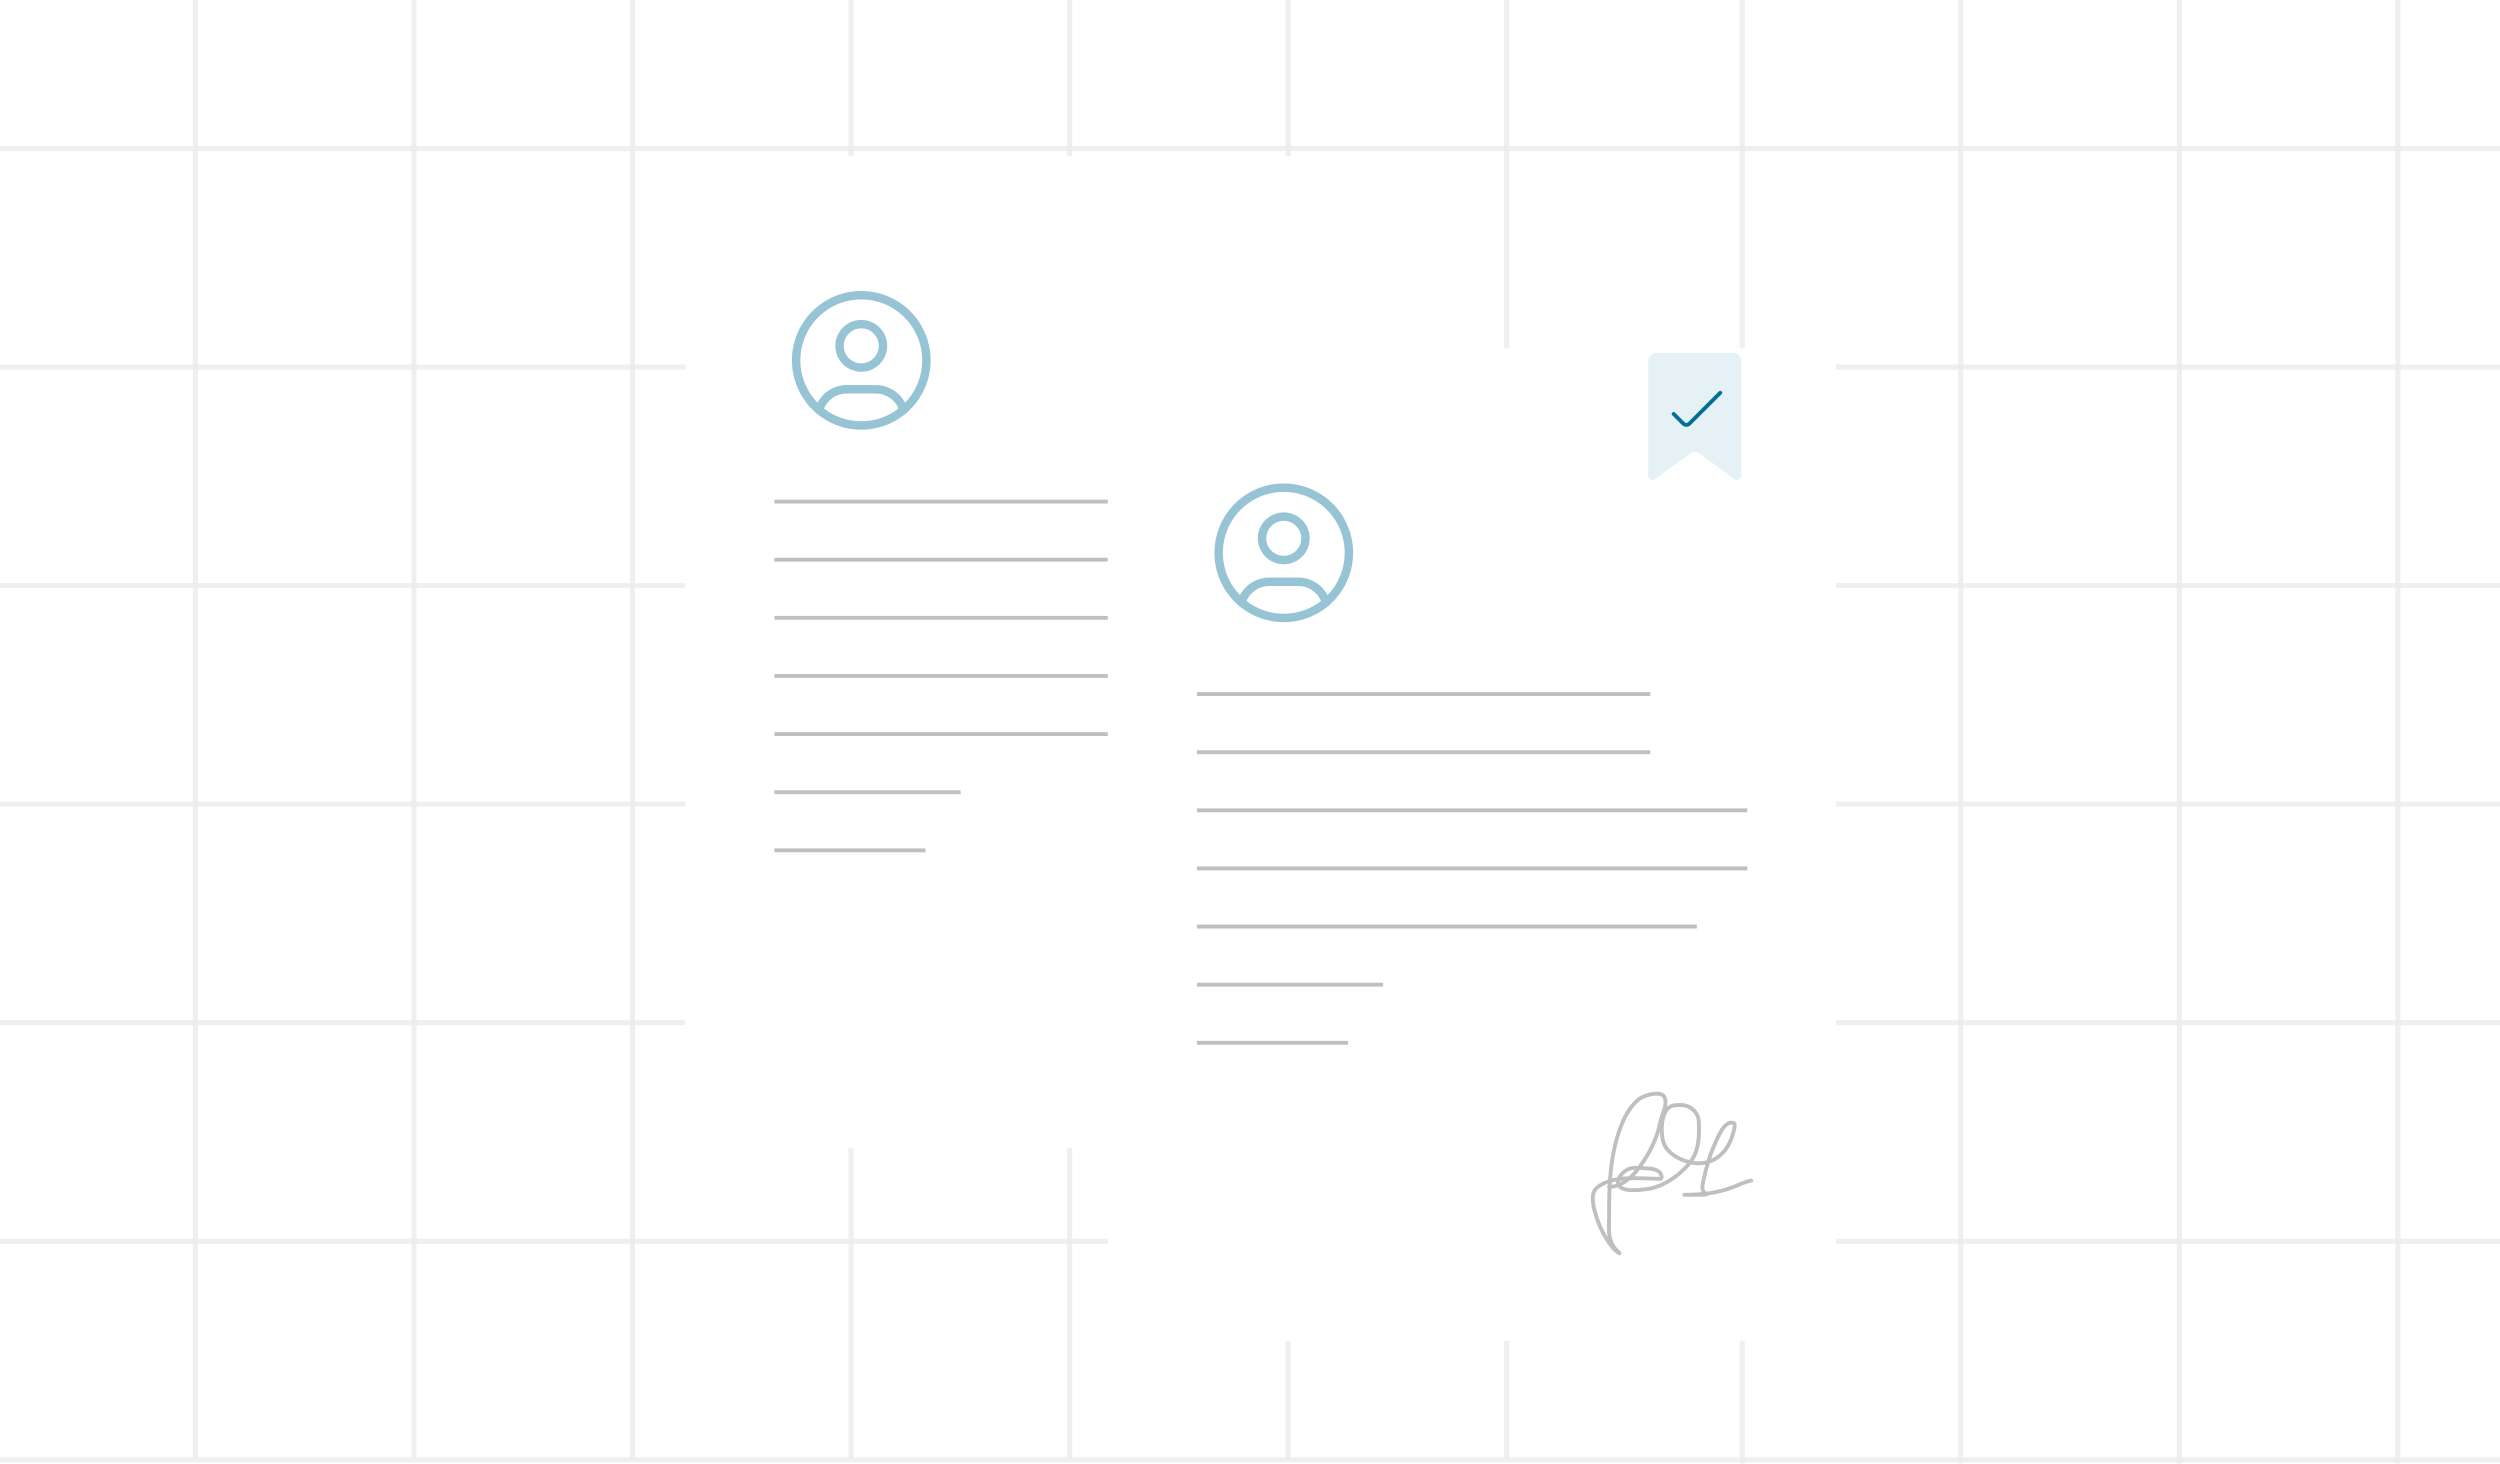 <svg width="480" height="281" viewBox="0 0 480 281" fill="none" xmlns="http://www.w3.org/2000/svg">
<g clip-path="url(#clip0_4793_137803)">
<rect width="480" height="281" fill="white"/>
<g opacity="0.8">
<line x1="37.512" y1="280" x2="37.512" y2="-186.484" stroke="#EBEBEB" stroke-width="0.976"/>
<line x1="79.474" y1="280" x2="79.474" y2="-186.484" stroke="#EBEBEB" stroke-width="0.976"/>
<line x1="121.436" y1="280" x2="121.436" y2="-186.484" stroke="#EBEBEB" stroke-width="0.976"/>
<line x1="163.398" y1="280" x2="163.398" y2="-186.484" stroke="#EBEBEB" stroke-width="0.976"/>
<line x1="205.36" y1="280" x2="205.36" y2="-186.484" stroke="#EBEBEB" stroke-width="0.976"/>
<line x1="247.321" y1="280" x2="247.321" y2="-186.484" stroke="#EBEBEB" stroke-width="0.976"/>
<line x1="289.283" y1="280" x2="289.283" y2="-186.484" stroke="#EBEBEB" stroke-width="0.976"/>
</g>
<g opacity="0.8">
<line y1="28.512" x2="484.024" y2="28.512" stroke="#EBEBEB" stroke-width="0.976"/>
<line y1="70.474" x2="484.024" y2="70.474" stroke="#EBEBEB" stroke-width="0.976"/>
<line y1="112.436" x2="484.024" y2="112.436" stroke="#EBEBEB" stroke-width="0.976"/>
<line y1="154.398" x2="484.024" y2="154.398" stroke="#EBEBEB" stroke-width="0.976"/>
<line y1="196.359" x2="484.024" y2="196.359" stroke="#EBEBEB" stroke-width="0.976"/>
<line y1="238.321" x2="484.024" y2="238.321" stroke="#EBEBEB" stroke-width="0.976"/>
<line y1="280.283" x2="484.024" y2="280.283" stroke="#EBEBEB" stroke-width="0.976"/>
</g>
<g opacity="0.8">
<line x1="334.512" y1="281" x2="334.512" y2="-185.484" stroke="#EBEBEB" stroke-width="0.976"/>
<line x1="376.474" y1="281" x2="376.474" y2="-185.484" stroke="#EBEBEB" stroke-width="0.976"/>
<line x1="418.436" y1="281" x2="418.436" y2="-185.484" stroke="#EBEBEB" stroke-width="0.976"/>
<line x1="460.398" y1="281" x2="460.398" y2="-185.484" stroke="#EBEBEB" stroke-width="0.976"/>
</g>
<g filter="url(#filter0_d_4793_137803)">
<rect x="129.333" y="27" width="139.88" height="190.475" rx="3.72" fill="white"/>
<line x1="146.458" y1="93.326" x2="233.511" y2="93.326" stroke="#BFBFBF" stroke-width="0.744"/>
<line x1="146.458" y1="104.487" x2="233.511" y2="104.487" stroke="#BFBFBF" stroke-width="0.744"/>
<line x1="146.458" y1="115.648" x2="252.115" y2="115.648" stroke="#BFBFBF" stroke-width="0.744"/>
<line x1="146.458" y1="126.809" x2="252.112" y2="126.809" stroke="#BFBFBF" stroke-width="0.744"/>
<line x1="146.458" y1="137.969" x2="242.443" y2="137.969" stroke="#BFBFBF" stroke-width="0.744"/>
<line x1="146.458" y1="149.13" x2="182.203" y2="149.13" stroke="#BFBFBF" stroke-width="0.744"/>
<line x1="146.458" y1="160.29" x2="175.476" y2="160.29" stroke="#BFBFBF" stroke-width="0.744"/>
<path d="M225.589 187.936C228.155 187.936 230.086 185.985 231.521 184.032C233.254 181.674 234.849 178.582 235.388 175.674C235.615 174.448 236.968 171.914 236.184 170.651C235.38 169.356 232.129 170.454 231.332 171.096C228.498 173.38 227.154 177.826 226.47 181.217C225.621 185.433 225.589 189.686 225.589 193.963C225.589 196.319 225.303 198.081 226.859 199.934C227.087 200.205 227.36 200.432 227.598 200.692C227.815 200.929 226.628 200.019 226.48 199.839C225.021 198.075 223.883 195.991 223.201 193.812C222.726 192.294 221.758 189.331 223.277 188.088C226.329 185.591 231.712 186.401 235.388 186.401C236.009 186.401 235.511 185.343 235.274 185.131C234.596 184.525 233.658 184.439 232.791 184.392C231.752 184.336 230.263 184.102 229.275 184.553C228.4 184.953 227.295 186.004 227.295 187.027C227.295 189.166 231.537 188.539 232.886 188.372C236.145 187.969 239.899 185.279 241.643 182.516C242.907 180.512 242.925 177.676 242.818 175.37C242.739 173.676 241.236 172.298 239.577 172.243C237.847 172.186 236.943 172.264 236.193 174.025C235.596 175.429 235.598 177.686 235.957 179.142C236.586 181.703 239.894 183.221 242.259 183.406C245.459 183.658 247.884 181.705 249.034 178.801C249.154 178.498 250.106 175.893 249.527 175.692C247.721 175.067 246.474 178.487 245.983 179.54C244.859 181.948 244.222 184.301 243.671 186.875C243.413 188.077 243.326 188.645 244.268 189.377C244.416 189.492 242.395 189.472 241.974 189.472C241.349 189.472 239.472 189.472 240.098 189.472C243.255 189.472 246.254 189.176 249.243 188.05C250.457 187.593 251.598 186.999 252.882 186.742" stroke="#BFBFBF" stroke-width="0.744" stroke-linecap="round"/>
<g clip-path="url(#clip1_4793_137803)">
<path d="M150.627 66.208C150.627 67.85 150.95 69.477 151.579 70.994C152.207 72.511 153.129 73.89 154.29 75.051C155.451 76.212 156.83 77.134 158.347 77.762C159.864 78.391 161.491 78.714 163.133 78.714C164.775 78.714 166.401 78.391 167.919 77.762C169.436 77.134 170.815 76.212 171.976 75.051C173.137 73.89 174.058 72.511 174.687 70.994C175.315 69.477 175.639 67.85 175.639 66.208C175.639 64.566 175.315 62.94 174.687 61.422C174.058 59.905 173.137 58.526 171.976 57.365C170.815 56.204 169.436 55.283 167.919 54.654C166.401 54.026 164.775 53.702 163.133 53.702C161.491 53.702 159.864 54.026 158.347 54.654C156.83 55.283 155.451 56.204 154.29 57.365C153.129 58.526 152.207 59.905 151.579 61.422C150.95 62.94 150.627 64.566 150.627 66.208Z" stroke="#96C4D4" stroke-width="1.622" stroke-linecap="round" stroke-linejoin="round"/>
<path d="M158.964 63.428C158.964 64.534 159.403 65.594 160.185 66.376C160.967 67.158 162.027 67.597 163.133 67.597C164.238 67.597 165.298 67.158 166.08 66.376C166.862 65.594 167.301 64.534 167.301 63.428C167.301 62.323 166.862 61.263 166.08 60.481C165.298 59.699 164.238 59.26 163.133 59.26C162.027 59.26 160.967 59.699 160.185 60.481C159.403 61.263 158.964 62.323 158.964 63.428Z" stroke="#96C4D4" stroke-width="1.622" stroke-linecap="round" stroke-linejoin="round"/>
<path d="M155.029 75.725C155.373 74.58 156.077 73.576 157.036 72.863C157.995 72.15 159.159 71.765 160.354 71.766H165.912C167.109 71.765 168.274 72.151 169.234 72.866C170.194 73.581 170.897 74.586 171.24 75.733" stroke="#96C4D4" stroke-width="1.622" stroke-linecap="round" stroke-linejoin="round"/>
</g>
</g>
<g filter="url(#filter1_d_4793_137803)">
<g clip-path="url(#clip2_4793_137803)">
<rect x="210.453" y="63.955" width="139.88" height="190.475" rx="3.72" fill="white"/>
<line x1="227.578" y1="130.281" x2="314.631" y2="130.281" stroke="#BFBFBF" stroke-width="0.744"/>
<line x1="227.578" y1="141.442" x2="314.631" y2="141.442" stroke="#BFBFBF" stroke-width="0.744"/>
<line x1="227.578" y1="152.603" x2="333.235" y2="152.603" stroke="#BFBFBF" stroke-width="0.744"/>
<line x1="227.578" y1="163.763" x2="333.232" y2="163.763" stroke="#BFBFBF" stroke-width="0.744"/>
<line x1="227.578" y1="174.924" x2="323.563" y2="174.924" stroke="#BFBFBF" stroke-width="0.744"/>
<line x1="227.578" y1="186.085" x2="263.323" y2="186.085" stroke="#BFBFBF" stroke-width="0.744"/>
<line x1="227.578" y1="197.245" x2="256.596" y2="197.245" stroke="#BFBFBF" stroke-width="0.744"/>
<g clip-path="url(#clip3_4793_137803)">
<rect width="26.041" height="26.041" transform="translate(310.154 63.955)" fill="white"/>
<path d="M330.835 89.025L324.132 84.151C323.854 83.949 323.519 83.84 323.175 83.84C322.832 83.84 322.497 83.949 322.218 84.151L315.516 89.025C315.395 89.113 315.251 89.166 315.102 89.178C314.952 89.19 314.803 89.16 314.669 89.093C314.535 89.025 314.423 88.921 314.344 88.793C314.266 88.666 314.224 88.519 314.224 88.369V66.396C314.224 65.965 314.395 65.55 314.7 65.245C315.006 64.94 315.42 64.769 315.851 64.769H330.5C330.931 64.769 331.345 64.94 331.65 65.245C331.956 65.55 332.127 65.965 332.127 66.396V88.369C332.127 88.519 332.085 88.666 332.007 88.793C331.928 88.921 331.816 89.025 331.682 89.093C331.548 89.16 331.398 89.19 331.249 89.178C331.099 89.166 330.956 89.113 330.835 89.025Z" fill="#E6F1F5"/>
<path d="M328.058 72.431L322.123 78.365C322.047 78.441 321.958 78.5 321.859 78.541C321.76 78.582 321.655 78.603 321.548 78.603C321.441 78.603 321.335 78.582 321.237 78.541C321.138 78.5 321.048 78.441 320.973 78.365L319.106 76.5" stroke="#007095" stroke-width="0.744" stroke-linecap="round" stroke-linejoin="round"/>
</g>
<path d="M306.708 224.891C309.274 224.891 311.205 222.94 312.641 220.987C314.373 218.629 315.968 215.537 316.507 212.629C316.734 211.403 318.087 208.869 317.303 207.606C316.499 206.311 313.248 207.409 312.451 208.051C309.617 210.335 308.273 214.781 307.59 218.172C306.74 222.388 306.708 226.641 306.708 230.919C306.708 233.274 306.422 235.037 307.978 236.889C308.206 237.16 308.479 237.387 308.717 237.647C308.935 237.884 307.747 236.974 307.599 236.794C306.141 235.03 305.002 232.946 304.32 230.767C303.845 229.25 302.877 226.286 304.396 225.043C307.448 222.546 312.831 223.356 316.507 223.356C317.128 223.356 316.63 222.298 316.393 222.086C315.715 221.481 314.777 221.394 313.91 221.347C312.871 221.291 311.382 221.057 310.395 221.508C309.519 221.908 308.414 222.959 308.414 223.982C308.414 226.121 312.656 225.494 314.005 225.327C317.265 224.924 321.018 222.234 322.762 219.471C324.026 217.467 324.044 214.631 323.937 212.325C323.858 210.631 322.355 209.253 320.696 209.198C318.966 209.141 318.062 209.219 317.313 210.98C316.715 212.384 316.718 214.641 317.076 216.097C317.705 218.658 321.014 220.176 323.378 220.362C326.578 220.613 329.003 218.66 330.153 215.756C330.273 215.453 331.225 212.848 330.646 212.648C328.841 212.022 327.594 215.442 327.102 216.495C325.978 218.904 325.341 221.256 324.79 223.83C324.532 225.033 324.446 225.6 325.387 226.332C325.535 226.447 323.514 226.427 323.093 226.427C322.468 226.427 320.592 226.427 321.217 226.427C324.375 226.427 327.374 226.131 330.362 225.005C331.577 224.548 332.717 223.954 334.001 223.697" stroke="#BFBFBF" stroke-width="0.744" stroke-linecap="round"/>
<g clip-path="url(#clip4_4793_137803)">
<path d="M231.747 103.163C231.747 104.805 232.071 106.432 232.699 107.949C233.328 109.466 234.249 110.845 235.41 112.006C236.571 113.168 237.95 114.089 239.467 114.717C240.984 115.346 242.611 115.669 244.253 115.669C245.895 115.669 247.522 115.346 249.039 114.717C250.556 114.089 251.935 113.168 253.096 112.006C254.257 110.845 255.179 109.466 255.807 107.949C256.435 106.432 256.759 104.805 256.759 103.163C256.759 101.521 256.435 99.895 255.807 98.377C255.179 96.86 254.257 95.481 253.096 94.32C251.935 93.159 250.556 92.238 249.039 91.609C247.522 90.981 245.895 90.657 244.253 90.657C242.611 90.657 240.984 90.981 239.467 91.609C237.95 92.238 236.571 93.159 235.41 94.32C234.249 95.481 233.328 96.86 232.699 98.377C232.071 99.895 231.747 101.521 231.747 103.163Z" stroke="#96C4D4" stroke-width="1.622" stroke-linecap="round" stroke-linejoin="round"/>
<path d="M240.084 100.383C240.084 101.489 240.523 102.549 241.305 103.331C242.087 104.113 243.147 104.552 244.253 104.552C245.358 104.552 246.419 104.113 247.2 103.331C247.982 102.549 248.421 101.489 248.421 100.383C248.421 99.278 247.982 98.218 247.2 97.436C246.419 96.654 245.358 96.215 244.253 96.215C243.147 96.215 242.087 96.654 241.305 97.436C240.523 98.218 240.084 99.278 240.084 100.383Z" stroke="#96C4D4" stroke-width="1.622" stroke-linecap="round" stroke-linejoin="round"/>
<path d="M236.148 112.68C236.492 111.535 237.196 110.532 238.155 109.818C239.114 109.105 240.278 108.72 241.473 108.721H247.031C248.228 108.72 249.393 109.106 250.353 109.821C251.313 110.536 252.016 111.541 252.359 112.688" stroke="#96C4D4" stroke-width="1.622" stroke-linecap="round" stroke-linejoin="round"/>
</g>
</g>
</g>
</g>
<defs>
<filter id="filter0_d_4793_137803" x="114.452" y="12.863" width="174.106" height="224.702" filterUnits="userSpaceOnUse" color-interpolation-filters="sRGB">
<feFlood flood-opacity="0" result="BackgroundImageFix"/>
<feColorMatrix in="SourceAlpha" type="matrix" values="0 0 0 0 0 0 0 0 0 0 0 0 0 0 0 0 0 0 127 0" result="hardAlpha"/>
<feMorphology radius="1.488" operator="dilate" in="SourceAlpha" result="effect1_dropShadow_4793_137803"/>
<feOffset dx="2.232" dy="2.976"/>
<feGaussianBlur stdDeviation="7.812"/>
<feComposite in2="hardAlpha" operator="out"/>
<feColorMatrix type="matrix" values="0 0 0 0 0 0 0 0 0 0 0 0 0 0 0 0 0 0 0.15 0"/>
<feBlend mode="normal" in2="BackgroundImageFix" result="effect1_dropShadow_4793_137803"/>
<feBlend mode="normal" in="SourceGraphic" in2="effect1_dropShadow_4793_137803" result="shape"/>
</filter>
<filter id="filter1_d_4793_137803" x="195.572" y="49.818" width="174.106" height="224.702" filterUnits="userSpaceOnUse" color-interpolation-filters="sRGB">
<feFlood flood-opacity="0" result="BackgroundImageFix"/>
<feColorMatrix in="SourceAlpha" type="matrix" values="0 0 0 0 0 0 0 0 0 0 0 0 0 0 0 0 0 0 127 0" result="hardAlpha"/>
<feMorphology radius="1.488" operator="dilate" in="SourceAlpha" result="effect1_dropShadow_4793_137803"/>
<feOffset dx="2.232" dy="2.976"/>
<feGaussianBlur stdDeviation="7.812"/>
<feComposite in2="hardAlpha" operator="out"/>
<feColorMatrix type="matrix" values="0 0 0 0 0 0 0 0 0 0 0 0 0 0 0 0 0 0 0.15 0"/>
<feBlend mode="normal" in2="BackgroundImageFix" result="effect1_dropShadow_4793_137803"/>
<feBlend mode="normal" in="SourceGraphic" in2="effect1_dropShadow_4793_137803" result="shape"/>
</filter>
<clipPath id="clip0_4793_137803">
<rect width="480" height="281" fill="white"/>
</clipPath>
<clipPath id="clip1_4793_137803">
<rect width="33.349" height="33.349" fill="white" transform="translate(146.458 49.533)"/>
</clipPath>
<clipPath id="clip2_4793_137803">
<rect x="210.453" y="63.955" width="139.88" height="190.475" rx="3.72" fill="white"/>
</clipPath>
<clipPath id="clip3_4793_137803">
<rect width="26.041" height="26.041" fill="white" transform="translate(310.154 63.955)"/>
</clipPath>
<clipPath id="clip4_4793_137803">
<rect width="33.349" height="33.349" fill="white" transform="translate(227.578 86.488)"/>
</clipPath>
</defs>
</svg>
